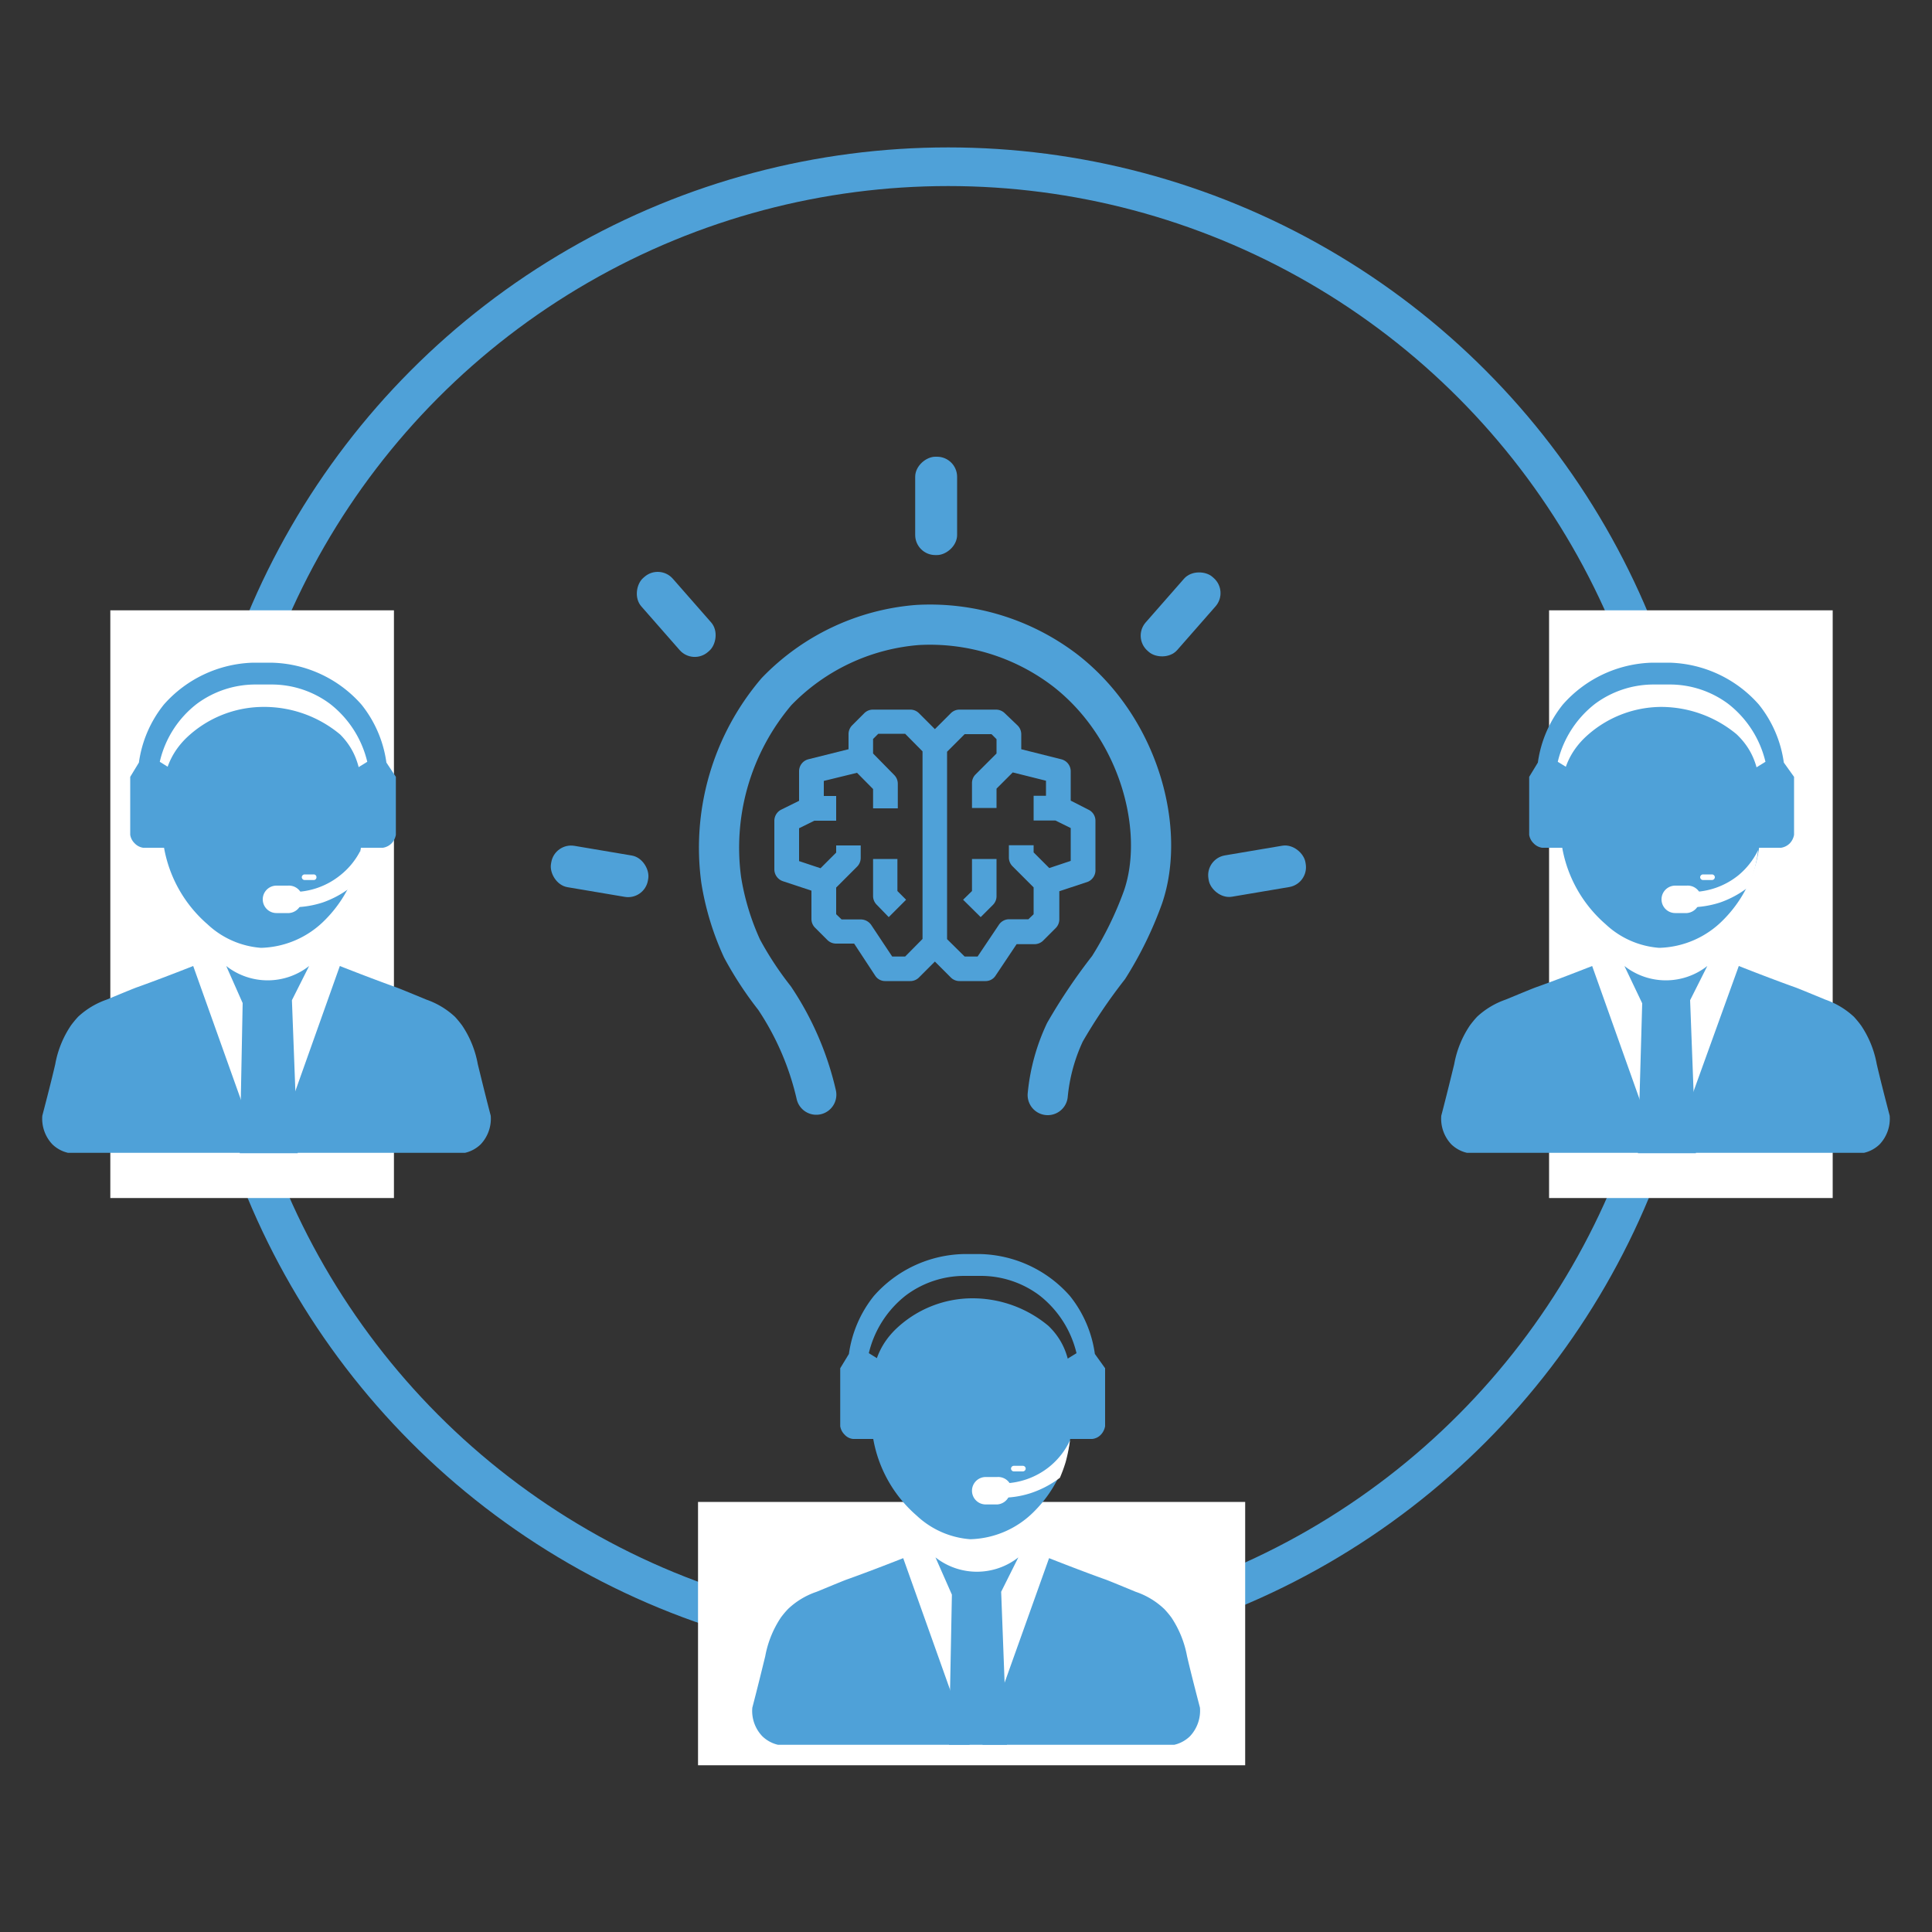 <svg id="Layer_1" data-name="Layer 1" xmlns="http://www.w3.org/2000/svg" viewBox="0 0 100 100"><rect x="0" y="0" width="100" height="100" fill="#333333" stroke="none"/><defs><style>.cls-1,.cls-4{fill:none;stroke:#4fa1d8;stroke-linecap:round;}.cls-1{stroke-miterlimit:10;stroke-width:2px;}.cls-2{fill:#fff;}.cls-3{fill:#4fa1d8;}.cls-4{stroke-linejoin:round;stroke-width:2.08px;}</style></defs><title>Coaching_1</title><circle class="cls-1" cx="49.08" cy="46.91" r="38.28"/><rect class="cls-2" x="80.18" y="31.59" width="14.68" height="30.42"/><path class="cls-3" d="M84.08,50a3.47,3.47,0,0,0,4.29,0l-.89,1.77.3,7.92h-3L85,51.93Z"/><path class="cls-3" d="M82.41,50c-1.22.48-2.18.84-2.85,1.08-.18.06-.66.26-1.63.66a4.19,4.19,0,0,0-1.48.89,5.41,5.41,0,0,0-.37.45,5.24,5.24,0,0,0-.81,2c-.17.69-.37,1.52-.67,2.67a1.93,1.93,0,0,0,.52,1.48,1.72,1.72,0,0,0,.81.44h9.92Z"/><path class="cls-3" d="M90,50c1.22.48,2.18.84,2.85,1.08.18.06.66.26,1.63.66a4.19,4.19,0,0,1,1.48.89,5.41,5.41,0,0,1,.37.45,5.24,5.24,0,0,1,.81,2c.16.69.37,1.52.67,2.67a1.93,1.93,0,0,1-.52,1.48,1.72,1.72,0,0,1-.81.44H86.51Z"/><path class="cls-3" d="M91.09,42.46a6.55,6.55,0,0,1-1.91,5.17,4.82,4.82,0,0,1-3.3,1.43,4.54,4.54,0,0,1-2.77-1.22,6.81,6.81,0,0,1-2.35-5.38c0-1.41-.09-2.92,1.22-4.23a5.78,5.78,0,0,1,4-1.64A6.13,6.13,0,0,1,89.88,38C91.19,39.24,91.14,40.72,91.09,42.46Z"/><path class="cls-3" d="M92.33,39.47a6.13,6.13,0,0,0-1.29-3,6.38,6.38,0,0,0-4.63-2.17h-.89a6.38,6.38,0,0,0-4.63,2.17,6.13,6.13,0,0,0-1.29,3l-.45.74v3a.78.78,0,0,0,.23.44.76.76,0,0,0,.44.23h1.26l.15-4.08-.6-.37a5.37,5.37,0,0,1,1.93-3,5.09,5.09,0,0,1,3-1v0l.45,0,.44,0v0a5.06,5.06,0,0,1,3,1,5.37,5.37,0,0,1,1.93,3l-.6.37.15,4.08h1.26a.81.81,0,0,0,.45-.23.85.85,0,0,0,.22-.44v-3Z"/><path class="cls-2" d="M88,46.25a.71.71,0,0,0-.69-.41l-.6,0a.71.71,0,0,0,0,1.42h0l.6,0a.72.72,0,0,0,.63-.49"/><path class="cls-2" d="M88.6,45.55h-.46A.15.15,0,0,1,88,45.4a.15.15,0,0,1,.15-.14h.46a.15.15,0,0,1,.15.14.15.15,0,0,1-.15.15Z"/><path class="cls-2" d="M87.56,46.17a3.91,3.91,0,0,0,2.4-.85A3.86,3.86,0,0,0,91,44a6.77,6.77,0,0,1-.22,1.11,7.58,7.58,0,0,1-.3.82,5.17,5.17,0,0,1-1.44.78,5.1,5.1,0,0,1-1.45.25"/><rect class="cls-2" x="5.71" y="31.59" width="14.68" height="30.42"/><rect class="cls-2" x="36.13" y="77.74" width="28.32" height="13.63"/><path class="cls-3" d="M11.71,50A3.47,3.47,0,0,0,16,50l-.89,1.77.3,7.92h-3l.15-7.77Z"/><path class="cls-3" d="M10,50c-1.22.48-2.18.84-2.85,1.08-.18.06-.66.26-1.63.66a4.19,4.19,0,0,0-1.48.89,5.41,5.41,0,0,0-.37.45,5.24,5.24,0,0,0-.81,2c-.16.69-.37,1.52-.67,2.67a1.93,1.93,0,0,0,.52,1.48,1.72,1.72,0,0,0,.81.44h9.93Z"/><path class="cls-3" d="M17.59,50c1.22.48,2.18.84,2.85,1.08.18.06.66.26,1.63.66a4.19,4.19,0,0,1,1.48.89,5.41,5.41,0,0,1,.37.45,5.24,5.24,0,0,1,.81,2c.17.69.37,1.52.67,2.67a1.93,1.93,0,0,1-.52,1.48,1.72,1.72,0,0,1-.81.44H14.15Z"/><path class="cls-3" d="M18.72,42.46a6.55,6.55,0,0,1-1.91,5.17,4.82,4.82,0,0,1-3.3,1.43,4.54,4.54,0,0,1-2.77-1.22,6.81,6.81,0,0,1-2.35-5.38c0-1.41-.09-2.92,1.22-4.23a5.78,5.78,0,0,1,4-1.64,6.13,6.13,0,0,1,4,1.43C18.82,39.24,18.77,40.72,18.72,42.46Z"/><path class="cls-3" d="M20,39.47a6.13,6.13,0,0,0-1.29-3A6.38,6.38,0,0,0,14,34.3h-.89a6.4,6.4,0,0,0-4.63,2.17,6.13,6.13,0,0,0-1.29,3l-.45.74v3a.78.78,0,0,0,.23.44.76.76,0,0,0,.44.23H8.71l.15-4.08-.59-.37a5.27,5.27,0,0,1,1.92-3,5.09,5.09,0,0,1,3-1v0l.45,0,.44,0v0a5.06,5.06,0,0,1,3,1,5.37,5.37,0,0,1,1.93,3l-.6.37.15,4.08h1.26a.81.81,0,0,0,.45-.23.85.85,0,0,0,.22-.44v-3Z"/><path class="cls-2" d="M15.6,46.25a.71.71,0,0,0-.69-.41l-.6,0a.71.71,0,1,0,0,1.42h.05l.6,0a.72.72,0,0,0,.63-.49"/><path class="cls-2" d="M16.23,45.55h-.46a.15.15,0,0,1-.15-.15.15.15,0,0,1,.15-.14h.46a.14.14,0,0,1,.15.14.14.14,0,0,1-.15.15Z"/><path class="cls-2" d="M15.19,46.17a3.91,3.91,0,0,0,2.4-.85A3.86,3.86,0,0,0,18.67,44a6.77,6.77,0,0,1-.22,1.11,7.58,7.58,0,0,1-.3.82,5.17,5.17,0,0,1-1.44.78,5.1,5.1,0,0,1-1.45.25"/><path class="cls-3" d="M48.42,80.61a3.47,3.47,0,0,0,4.29,0l-.89,1.78.3,7.92h-3l.15-7.77Z"/><path class="cls-3" d="M46.75,80.65c-1.22.48-2.18.84-2.85,1.08-.18.06-.66.26-1.63.66a4,4,0,0,0-1.48.89,4.6,4.6,0,0,0-.37.44,5.34,5.34,0,0,0-.81,2c-.17.69-.37,1.52-.67,2.67a1.89,1.89,0,0,0,.52,1.48,1.72,1.72,0,0,0,.81.44h9.92Z"/><path class="cls-3" d="M54.3,80.65c1.22.48,2.18.84,2.85,1.08.18.06.66.26,1.63.66a4,4,0,0,1,1.48.89,4.6,4.6,0,0,1,.37.44,5.34,5.34,0,0,1,.81,2c.16.69.37,1.52.67,2.67a1.93,1.93,0,0,1-.52,1.48,1.72,1.72,0,0,1-.81.44H50.85Z"/><path class="cls-3" d="M55.43,73.07a6.55,6.55,0,0,1-1.91,5.17,4.82,4.82,0,0,1-3.3,1.43,4.54,4.54,0,0,1-2.77-1.22,6.81,6.81,0,0,1-2.35-5.38c0-1.41-.09-2.92,1.22-4.23a5.74,5.74,0,0,1,4-1.64,6.13,6.13,0,0,1,3.95,1.43C55.53,69.85,55.48,71.33,55.43,73.07Z"/><path class="cls-3" d="M56.67,70.08a6.13,6.13,0,0,0-1.29-3,6.38,6.38,0,0,0-4.63-2.17h-.89a6.38,6.38,0,0,0-4.63,2.17,6.13,6.13,0,0,0-1.29,3l-.45.74v3a.78.78,0,0,0,.23.44.67.67,0,0,0,.44.22h1.26l.15-4.07-.6-.37a5.37,5.37,0,0,1,1.93-3,5.06,5.06,0,0,1,3-1v0l.45,0,.44,0v0a5.06,5.06,0,0,1,3,1,5.37,5.37,0,0,1,1.93,3l-.6.37.15,4.07h1.26a.71.71,0,0,0,.45-.22.85.85,0,0,0,.22-.44v-3Z"/><path class="cls-2" d="M52.31,76.86a.71.71,0,0,0-.69-.41l-.6,0a.71.71,0,0,0,0,1.42h0l.6,0a.72.72,0,0,0,.63-.49"/><path class="cls-2" d="M52.94,76.16h-.46a.15.15,0,0,1-.15-.15.15.15,0,0,1,.15-.14h.46a.15.15,0,0,1,.15.14.15.15,0,0,1-.15.15Z"/><path class="cls-2" d="M51.9,76.78a3.91,3.91,0,0,0,2.4-.85,3.86,3.86,0,0,0,1.08-1.37,8.31,8.31,0,0,1-.22,1.11,7.58,7.58,0,0,1-.3.82,5.19,5.19,0,0,1-1.44.77,4.83,4.83,0,0,1-1.45.26"/><path id="Path_10449" data-name="Path 10449" class="cls-3" d="M45.3,50.5a.61.61,0,0,0,.53.28h1.28a.63.63,0,0,0,.45-.18l.83-.83.83.83a.63.63,0,0,0,.45.18H51a.61.61,0,0,0,.53-.28l1.09-1.63h.93a.64.64,0,0,0,.45-.19l.64-.64a.64.64,0,0,0,.19-.45V46.13l1.48-.49A.65.65,0,0,0,56.7,45V42.48a.63.63,0,0,0-.36-.57l-.92-.47V39.92a.64.64,0,0,0-.49-.62l-2.07-.52V38a.64.64,0,0,0-.19-.45L52,36.91a.65.65,0,0,0-.46-.18H49.67a.63.63,0,0,0-.45.18l-.83.83-.83-.83a.63.63,0,0,0-.45-.18H45.19a.63.63,0,0,0-.45.18l-.64.64a.65.65,0,0,0-.18.46v.77l-2.08.52a.64.64,0,0,0-.48.62v1.53l-.93.46a.65.65,0,0,0-.35.57V45a.65.65,0,0,0,.44.61l1.48.49v1.46a.63.63,0,0,0,.18.45l.64.64a.64.64,0,0,0,.45.19h.94ZM49.93,38h1.39l.26.26V39l-1.09,1.09a.63.63,0,0,0-.18.45v1.28h1.27v-1l.84-.84,1.72.43v.78H53.5v1.28h1.13l.79.39v1.7l-1.11.37-.81-.81v-.37H52.22v.64a.64.64,0,0,0,.19.45l1.09,1.09v1.39l-.27.26h-1a.64.64,0,0,0-.53.29L50.6,49.51h-.67l-.91-.9v-9.7Zm-6.65,9.32V45.94l1.09-1.09a.64.64,0,0,0,.18-.45v-.64H43.28v.37l-.81.81-1.11-.37v-1.7l.79-.39h1.13V41.2h-.64v-.78L44.36,40l.83.84v1h1.28V40.56a.64.64,0,0,0-.19-.45L45.19,39v-.75l.27-.27h1.39l.9.91V48.6l-.9.91h-.67l-1.09-1.64a.66.66,0,0,0-.53-.28h-1Z"/><path id="Path_10450" data-name="Path 10450" class="cls-3" d="M46,47.47l.9-.9-.45-.45V44.46H45.19v1.92a.64.64,0,0,0,.19.45Z"/><path id="Path_10451" data-name="Path 10451" class="cls-3" d="M51.4,46.83a.63.63,0,0,0,.18-.45V44.46H50.31v1.66l-.46.45.91.9Z"/><path class="cls-4" d="M42.25,56.66a15,15,0,0,0-2.16-5,17.75,17.75,0,0,1-1.68-2.56,13.64,13.64,0,0,1-1.08-3.55,12.46,12.46,0,0,1,2.86-9.75,11.38,11.38,0,0,1,7.29-3.45,11.52,11.52,0,0,1,7.68,2.37c3.84,3,5.19,8.27,4,11.72a18.67,18.67,0,0,1-1.78,3.64,28.62,28.62,0,0,0-2.26,3.35,9.8,9.8,0,0,0-.89,3.25"/><rect class="cls-3" x="45.91" y="25.1" width="5.09" height="2.17" rx="1.04" transform="translate(74.64 -22.27) rotate(90)"/><rect class="cls-3" x="58.56" y="30.72" width="5.09" height="2.17" rx="1.04" transform="translate(125.31 6.83) rotate(131.25)"/><rect class="cls-3" x="62.53" y="44.02" width="5.09" height="2.17" rx="1.04" transform="translate(136.74 78.74) rotate(170.42)"/><rect class="cls-3" x="32.45" y="30.72" width="5.09" height="2.17" rx="1.04" transform="translate(35.84 -15.48) rotate(48.75)"/><rect class="cls-3" x="28.49" y="44.02" width="5.09" height="2.17" rx="1.04" transform="translate(7.94 -4.54) rotate(9.58)"/></svg>